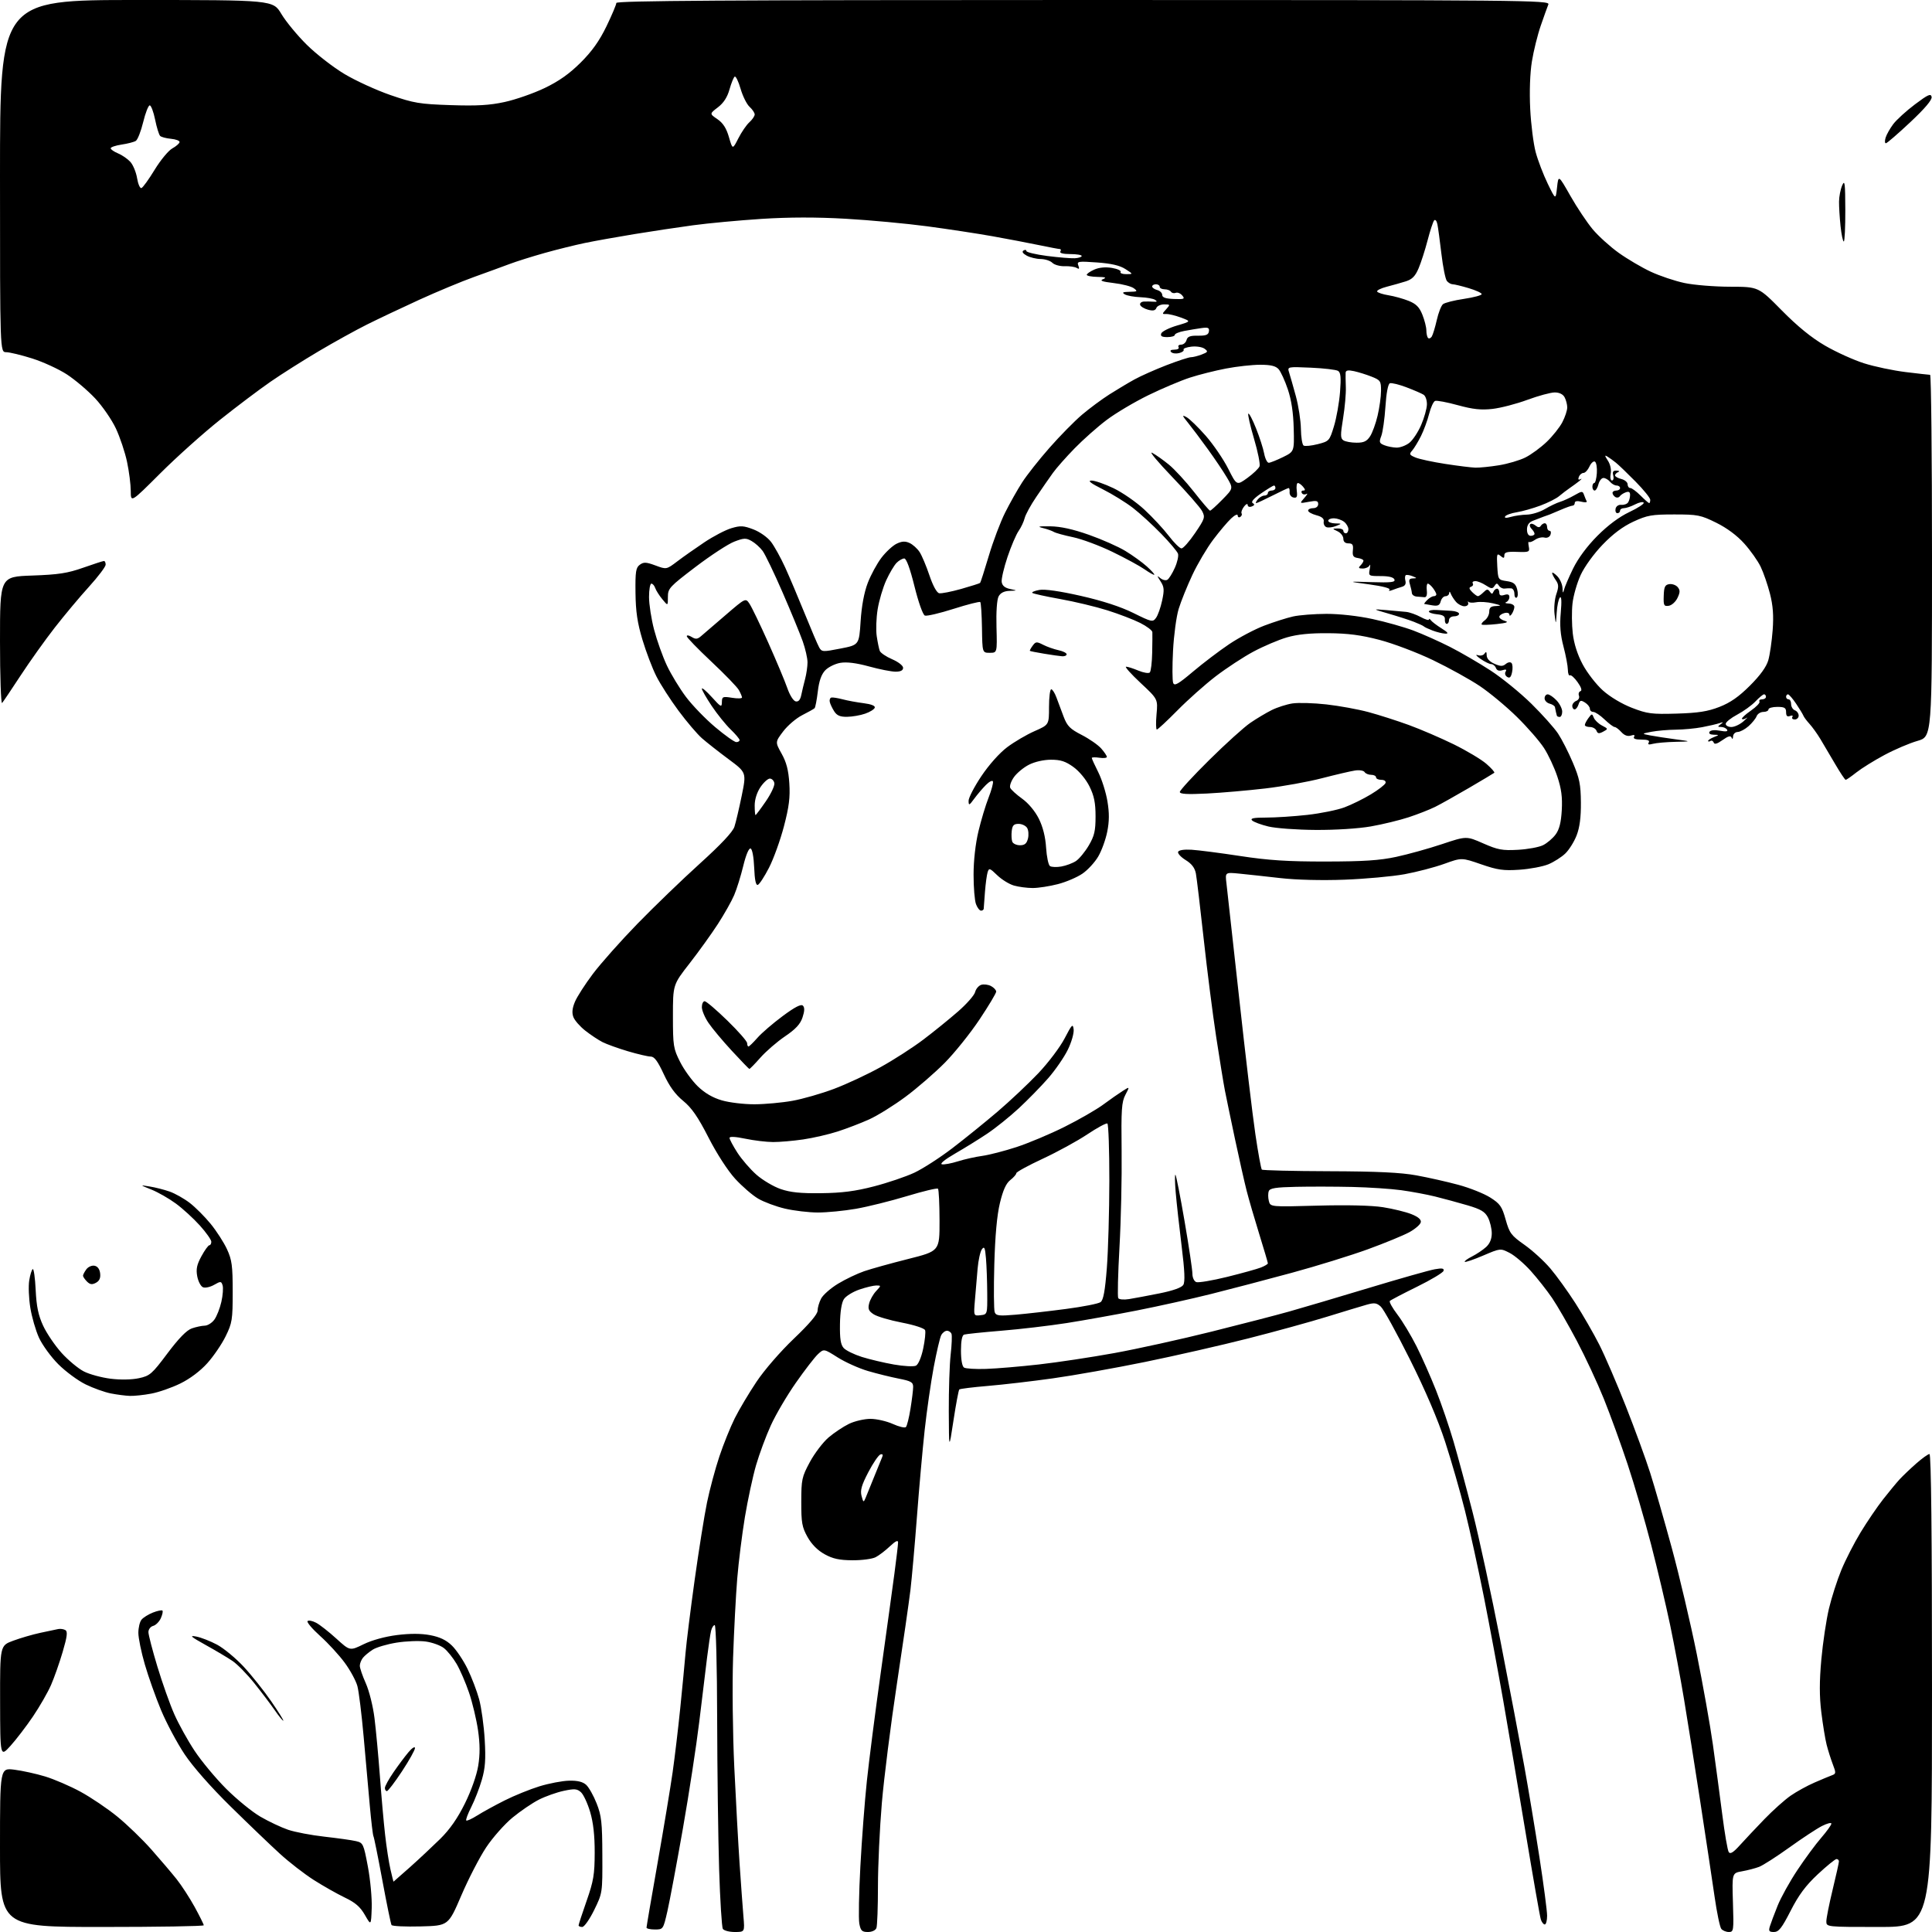 <?xml version="1.0" encoding="UTF-8" standalone="no"?>
<svg 
  version="1.1" 
  xmlns="http://www.w3.org/2000/svg" 
  xmlns:xlink="http://www.w3.org/1999/xlink" 
  xmlns:svg="http://www.w3.org/2000/svg"
  xmlns:rdf="http://www.w3.org/1999/02/22-rdf-syntax-ns#"
  xmlns:cc="http://creativecommons.org/ns#"
  xmlns:dc="http://purl.org/dc/elements/1.1/"
  viewBox="0 0 768 768"
  width="768"
  height="768"
>
<style>svg {background-color: white; }</style>"
<path stroke="none" fill="black" fill-rule="evenodd" d="M292.09,768.00C289.90,768.00 287.77,767.44 287.34,766.75C286.92,766.06 286.25,755.38 285.86,743.00C285.48,730.62 285.13,703.74 285.08,683.25C285.04,662.16 284.61,646.00 284.11,646.00C283.62,646.00 282.97,647.01 282.67,648.25C282.36,649.49 281.64,654.33 281.06,659.00C280.47,663.67 279.08,675.15 277.96,684.50C276.83,693.85 273.90,712.98 271.44,727.00C268.97,741.02 266.21,755.76 265.30,759.75C263.64,766.96 263.62,767.00 260.32,767.00C258.49,767.00 257.00,766.66 257.00,766.25C257.00,765.84 258.98,754.25 261.41,740.50C263.83,726.75 266.52,710.55 267.38,704.50C268.24,698.45 269.60,686.98 270.41,679.00C271.22,671.02 272.17,661.12 272.52,657.00C272.87,652.88 274.49,639.87 276.13,628.10C277.77,616.33 279.98,602.45 281.05,597.26C282.12,592.07 284.33,583.82 285.97,578.94C287.60,574.05 290.36,567.23 292.08,563.78C293.81,560.32 297.69,553.81 300.71,549.29C303.84,544.60 310.22,537.24 315.60,532.11C321.71,526.29 325.00,522.41 325.00,521.03C325.00,519.86 325.63,517.69 326.41,516.20C327.18,514.72 330.23,512.05 333.18,510.27C336.12,508.49 340.78,506.27 343.52,505.33C346.26,504.39 354.12,502.20 361.00,500.47C373.50,497.32 373.50,497.32 373.48,485.23C373.47,478.58 373.19,472.86 372.86,472.53C372.52,472.19 366.98,473.52 360.53,475.47C354.08,477.42 344.97,479.69 340.27,480.51C335.58,481.33 328.76,481.99 325.12,481.99C321.48,481.98 315.58,481.28 312.01,480.44C308.45,479.60 303.67,477.82 301.40,476.49C299.12,475.16 295.00,471.59 292.23,468.57C289.28,465.33 284.90,458.57 281.64,452.18C277.43,443.95 274.97,440.40 271.57,437.61C268.40,435.02 266.11,431.85 263.84,426.96C261.46,421.83 260.11,420.00 258.67,420.00C257.59,420.00 253.52,419.05 249.61,417.89C245.70,416.73 241.15,415.09 239.50,414.25C237.85,413.41 234.78,411.37 232.67,409.71C230.56,408.06 228.43,405.62 227.93,404.30C227.29,402.63 227.47,400.80 228.54,398.24C229.38,396.23 232.61,391.20 235.72,387.08C238.83,382.95 246.80,373.99 253.43,367.17C260.07,360.35 271.22,349.60 278.21,343.28C286.62,335.67 291.26,330.73 291.94,328.65C292.51,326.92 293.81,321.35 294.85,316.29C296.73,307.07 296.73,307.07 289.62,301.79C285.70,298.88 280.96,295.15 279.07,293.50C277.18,291.85 272.98,286.92 269.73,282.54C266.48,278.16 262.51,271.99 260.92,268.84C259.32,265.68 256.83,259.13 255.38,254.30C253.37,247.60 252.71,243.15 252.62,235.67C252.52,227.21 252.76,225.66 254.33,224.50C255.88,223.37 256.85,223.41 260.55,224.78C264.93,226.41 264.93,226.41 269.22,223.16C271.57,221.37 276.43,217.96 280.00,215.57C283.57,213.18 288.40,210.66 290.72,209.97C294.35,208.88 295.56,208.94 299.48,210.44C302.06,211.43 305.10,213.58 306.50,215.41C307.85,217.18 310.38,221.76 312.12,225.57C313.85,229.38 317.37,237.68 319.93,244.00C322.49,250.32 325.06,256.35 325.65,257.38C326.67,259.17 327.10,259.19 334.11,257.81C341.50,256.37 341.50,256.37 342.11,246.93C342.50,240.87 343.52,235.44 344.95,231.72C346.17,228.54 348.61,224.04 350.38,221.72C352.15,219.40 354.86,216.89 356.41,216.14C358.51,215.13 359.82,215.05 361.56,215.85C362.84,216.43 364.63,218.04 365.54,219.42C366.44,220.79 368.21,224.98 369.46,228.71C370.85,232.84 372.37,235.62 373.34,235.82C374.22,235.99 378.16,235.22 382.09,234.11C386.03,232.99 389.41,231.92 389.61,231.72C389.81,231.53 391.36,226.67 393.07,220.94C394.77,215.20 397.69,207.46 399.57,203.73C401.44,200.00 404.48,194.60 406.34,191.73C408.19,188.85 413.07,182.68 417.19,178.00C421.30,173.32 427.10,167.43 430.08,164.89C433.06,162.36 437.98,158.71 441.00,156.79C444.02,154.87 448.52,152.18 451.00,150.82C453.48,149.45 459.20,146.91 463.72,145.16C468.24,143.42 472.60,142.00 473.40,142.00C474.21,142.00 476.14,141.52 477.68,140.93C480.21,139.96 480.33,139.72 478.82,138.62C477.90,137.94 475.54,137.57 473.58,137.80C471.62,138.03 470.23,138.57 470.50,138.99C470.76,139.42 469.98,140.03 468.76,140.35C467.53,140.67 466.10,140.50 465.57,139.97C464.94,139.34 465.40,139.00 466.86,139.00C468.11,139.00 468.84,138.55 468.50,138.00C468.16,137.45 468.63,137.00 469.53,137.00C470.44,137.00 471.40,136.18 471.66,135.19C472.03,133.79 473.08,133.39 476.22,133.44C479.38,133.49 480.36,133.10 480.56,131.74C480.78,130.29 480.25,130.05 477.66,130.41C475.92,130.66 472.81,131.17 470.75,131.56C468.69,131.95 467.00,132.65 467.00,133.13C467.00,133.61 465.66,134.00 464.03,134.00C461.84,134.00 461.21,133.62 461.62,132.54C461.93,131.74 464.73,130.34 467.84,129.42C473.50,127.75 473.50,127.75 469.50,126.26C467.30,125.44 464.66,124.79 463.64,124.83C461.87,124.89 461.86,124.81 463.55,122.95C465.25,121.07 465.22,121.00 462.76,121.00C461.36,121.00 459.97,121.64 459.67,122.43C459.27,123.46 458.34,123.65 456.37,123.12C454.86,122.72 453.45,121.85 453.23,121.20C453.01,120.54 453.66,119.95 454.67,119.88C455.68,119.82 457.40,119.84 458.50,119.93C459.95,120.05 460.14,119.85 459.20,119.21C458.49,118.72 455.85,118.24 453.34,118.15C450.83,118.05 448.04,117.54 447.14,117.02C445.87,116.27 446.28,116.05 449.00,116.00C452.14,115.94 452.32,115.80 450.73,114.60C449.76,113.86 446.16,112.92 442.73,112.52C438.08,111.96 437.01,111.57 438.50,110.96C440.01,110.34 439.46,110.12 436.25,110.07C433.91,110.03 432.00,109.66 432.00,109.24C432.00,108.83 433.35,107.89 435.01,107.16C436.93,106.31 439.46,106.07 442.01,106.50C444.21,106.87 445.76,107.59 445.45,108.09C445.14,108.59 446.15,108.99 447.69,108.98C450.50,108.97 450.50,108.97 447.34,106.94C445.13,105.52 441.73,104.74 436.07,104.33C428.57,103.79 428.02,103.88 428.65,105.54C429.16,106.86 429.00,107.12 428.01,106.51C427.28,106.06 425.14,105.75 423.24,105.82C421.35,105.89 419.14,105.28 418.33,104.47C417.52,103.66 415.43,102.98 413.68,102.96C411.93,102.95 409.43,102.33 408.11,101.61C406.57,100.75 406.13,100.04 406.86,99.58C407.49,99.20 408.00,99.29 408.00,99.78C408.00,100.27 411.71,101.16 416.25,101.75C420.79,102.33 425.74,102.74 427.25,102.66C428.76,102.57 430.00,102.16 430.00,101.75C430.00,101.34 427.95,101.00 425.44,101.00C422.66,101.00 421.12,100.61 421.50,100.00C421.84,99.45 421.75,99.00 421.31,99.00C420.86,99.00 417.14,98.30 413.03,97.44C408.92,96.58 400.59,95.00 394.53,93.91C388.46,92.83 376.75,91.05 368.50,89.95C360.25,88.85 345.73,87.50 336.24,86.96C324.55,86.29 313.74,86.31 302.74,87.01C293.81,87.59 281.55,88.73 275.50,89.55C269.45,90.37 258.88,91.96 252.00,93.09C245.12,94.22 236.35,95.79 232.50,96.59C228.65,97.39 221.45,99.17 216.50,100.56C211.55,101.95 205.25,103.93 202.50,104.97C199.75,106.01 193.45,108.30 188.50,110.08C183.55,111.85 173.73,115.94 166.67,119.16C159.61,122.39 150.26,126.82 145.89,129.00C141.52,131.18 132.89,135.95 126.72,139.60C120.55,143.25 111.90,148.72 107.50,151.77C103.10,154.81 94.10,161.59 87.50,166.85C80.90,172.10 70.21,181.67 63.75,188.12C52.00,199.85 52.00,199.85 51.98,195.17C51.97,192.60 51.31,187.39 50.50,183.59C49.70,179.79 47.70,173.82 46.07,170.33C44.43,166.84 40.71,161.44 37.80,158.34C34.88,155.23 29.84,150.96 26.58,148.83C23.32,146.71 17.11,143.86 12.78,142.49C8.44,141.12 3.79,140.00 2.45,140.00C0.00,140.00 0.00,140.00 0.00,70.00C0.00,0.00 0.00,0.00 54.27,-0.00C108.53,-0.00 108.53,-0.00 111.85,5.55C113.68,8.61 118.23,14.12 121.96,17.80C125.69,21.49 132.40,26.70 136.86,29.38C141.32,32.06 149.59,35.85 155.24,37.80C164.54,41.00 166.78,41.38 179.14,41.79C189.63,42.14 194.59,41.86 200.64,40.54C204.96,39.60 212.10,37.11 216.50,35.00C222.18,32.28 226.33,29.34 230.83,24.87C235.35,20.37 238.27,16.25 241.08,10.46C243.23,6.00 245.00,1.82 245.00,1.18C245.00,0.28 288.93,0.00 430.61,0.00C606.98,0.00 616.18,0.09 615.50,1.75C615.11,2.71 613.75,6.50 612.48,10.18C611.21,13.85 609.62,20.27 608.95,24.44C608.20,29.08 607.94,36.39 608.28,43.26C608.59,49.44 609.57,57.20 610.46,60.50C611.35,63.80 613.50,69.42 615.24,73.00C618.40,79.50 618.40,79.50 618.95,74.50C619.50,69.50 619.50,69.50 624.26,77.87C626.87,82.47 630.87,88.45 633.13,91.16C635.40,93.86 640.06,98.08 643.48,100.52C646.91,102.97 652.63,106.34 656.19,108.00C659.76,109.67 665.79,111.70 669.59,112.50C673.39,113.31 681.57,113.97 687.76,113.98C699.02,114.00 699.02,114.00 708.26,123.37C714.56,129.76 720.05,134.23 725.50,137.40C729.90,139.96 736.88,143.12 741.00,144.42C745.12,145.73 752.55,147.29 757.50,147.90C762.45,148.50 766.84,149.00 767.25,149.00C767.66,149.00 768.00,181.37 768.00,220.93C768.00,292.86 768.00,292.86 762.25,294.51C759.09,295.41 753.16,297.94 749.08,300.13C745.00,302.31 739.99,305.43 737.94,307.05C735.89,308.67 733.98,310.00 733.69,310.00C733.41,310.00 731.53,307.19 729.52,303.75C727.52,300.31 724.86,295.82 723.62,293.76C722.38,291.70 720.44,289.00 719.31,287.76C718.18,286.52 717.08,285.05 716.88,284.50C716.67,283.95 715.38,281.82 714.00,279.76C712.62,277.71 711.16,276.02 710.75,276.01C710.34,276.01 710.00,276.45 710.00,277.00C710.00,277.55 710.45,278.00 711.00,278.00C711.55,278.00 712.00,278.85 712.00,279.89C712.00,280.93 712.67,282.05 713.50,282.36C714.33,282.68 715.00,283.63 715.00,284.47C715.00,285.31 714.30,286.00 713.44,286.00C712.58,286.00 712.16,285.56 712.49,285.01C712.84,284.44 712.44,284.28 711.55,284.62C710.45,285.04 710.00,284.60 710.00,283.11C710.00,281.37 709.39,281.00 706.50,281.00C704.58,281.00 703.00,281.45 703.00,282.00C703.00,282.55 702.09,283.00 700.97,283.00C699.85,283.00 698.64,283.77 698.28,284.71C697.92,285.65 696.47,287.43 695.06,288.68C693.65,289.92 691.71,290.95 690.75,290.97C689.79,290.99 688.96,291.79 688.92,292.75C688.87,293.81 688.64,294.00 688.34,293.24C687.97,292.33 686.98,292.59 684.73,294.19C682.61,295.70 681.51,296.02 681.23,295.19C681.01,294.53 680.42,294.24 679.91,294.55C679.41,294.86 679.00,294.85 679.00,294.53C679.00,294.20 680.01,293.53 681.25,293.03C683.50,292.13 683.50,292.13 681.19,292.06C679.79,292.02 679.15,291.57 679.56,290.91C679.97,290.24 681.59,290.07 683.71,290.47C686.06,290.91 686.98,290.78 686.54,290.06C686.18,289.48 685.12,288.99 684.19,288.98C682.72,288.97 682.70,288.83 684.00,287.89C685.21,287.02 685.12,286.94 683.50,287.47C682.40,287.84 679.30,288.56 676.61,289.07C673.93,289.58 669.20,290.03 666.11,290.06C663.03,290.09 658.70,290.47 656.50,290.89C652.50,291.67 652.50,291.67 656.00,292.34C657.92,292.71 662.42,293.40 666.00,293.88C672.50,294.75 672.50,294.75 666.00,294.89C662.42,294.97 658.42,295.32 657.09,295.67C655.41,296.12 654.90,295.97 655.40,295.16C655.89,294.36 654.99,294.00 652.50,294.00C650.11,294.00 649.11,293.62 649.57,292.89C650.02,292.16 649.59,292.00 648.29,292.41C647.01,292.81 645.70,292.33 644.51,291.01C643.51,289.91 642.31,289.00 641.84,289.00C641.37,289.00 639.57,287.65 637.84,286.00C636.12,284.35 634.10,283.00 633.35,283.00C632.61,283.00 632.00,282.43 632.00,281.74C632.00,281.05 631.13,279.94 630.06,279.27C628.41,278.24 628.02,278.35 627.49,280.03C627.15,281.11 626.45,282.00 625.93,282.00C625.42,282.00 625.00,281.37 625.00,280.61C625.00,279.84 625.72,278.94 626.60,278.60C627.49,278.26 627.96,277.34 627.66,276.56C627.36,275.77 627.63,274.96 628.26,274.75C628.98,274.51 628.58,273.21 627.12,271.17C625.87,269.41 624.50,268.19 624.07,268.46C623.64,268.72 623.27,267.72 623.25,266.22C623.23,264.72 622.45,260.57 621.51,257.00C620.27,252.28 619.97,248.59 620.43,243.52C620.83,239.02 620.71,236.89 620.09,237.52C619.56,238.06 618.98,240.75 618.81,243.50C618.49,248.50 618.49,248.50 617.96,244.15C617.67,241.75 617.98,238.19 618.65,236.23C619.66,233.29 619.63,232.31 618.44,230.61C617.65,229.48 617.00,228.21 617.00,227.78C617.00,227.35 617.90,227.90 619.00,229.00C620.10,230.10 621.05,232.24 621.12,233.75C621.20,235.80 621.35,235.99 621.70,234.50C621.95,233.40 623.59,229.58 625.33,226.01C627.33,221.93 630.91,217.10 635.00,212.99C639.19,208.79 643.70,205.43 647.69,203.55C651.10,201.94 653.66,200.26 653.39,199.82C653.11,199.37 651.58,199.68 649.99,200.50C648.40,201.33 646.40,202.00 645.55,202.00C644.70,202.00 644.00,202.45 644.00,203.00C644.00,203.55 643.52,204.00 642.93,204.00C642.34,204.00 642.02,203.21 642.21,202.25C642.43,201.22 643.38,200.57 644.52,200.68C645.59,200.78 646.81,200.33 647.22,199.68C647.63,199.03 647.98,197.73 647.98,196.78C648.00,195.56 647.49,195.25 646.25,195.71C645.29,196.06 644.21,196.78 643.86,197.31C643.51,197.83 642.72,197.95 642.11,197.57C641.50,197.19 641.00,196.46 641.00,195.94C641.00,195.42 641.67,195.00 642.50,195.00C643.33,195.00 644.00,194.55 644.00,194.00C644.00,193.45 643.38,193.00 642.62,193.00C641.86,193.00 640.68,192.33 640.00,191.50C639.32,190.68 638.14,190.00 637.40,190.00C636.65,190.00 635.76,191.12 635.41,192.50C635.07,193.88 634.38,195.00 633.89,195.00C633.40,195.00 633.00,194.32 633.00,193.50C633.00,192.68 633.34,192.00 633.75,192.00C634.16,192.00 634.62,190.23 634.77,188.07C634.92,185.91 634.58,183.86 634.02,183.51C633.47,183.17 632.48,184.04 631.84,185.44C631.20,186.85 630.12,188.00 629.45,188.00C628.77,188.00 627.95,188.70 627.62,189.55C627.23,190.57 627.45,190.89 628.26,190.48C628.94,190.13 628.76,190.45 627.85,191.18C626.94,191.90 625.21,193.18 624.00,194.00C622.80,194.82 620.90,196.28 619.78,197.22C618.67,198.17 615.33,199.86 612.37,200.96C609.40,202.07 605.17,203.27 602.97,203.62C600.76,203.97 598.67,204.72 598.33,205.28C597.92,205.94 598.70,206.01 600.60,205.47C602.20,205.01 605.08,204.61 607.00,204.57C608.92,204.53 612.13,203.54 614.13,202.36C616.12,201.18 618.82,199.89 620.13,199.50C621.43,199.11 623.98,197.95 625.79,196.91C628.88,195.14 629.11,195.13 629.69,196.76C630.03,197.72 630.50,198.86 630.74,199.29C630.97,199.72 630.00,199.79 628.58,199.43C626.97,199.03 626.00,199.20 626.00,199.89C626.00,200.50 625.60,201.00 625.12,201.00C624.64,201.00 622.50,201.76 620.37,202.69C618.24,203.62 616.27,204.44 616.00,204.53C615.73,204.61 614.60,205.01 613.50,205.42C612.40,205.83 610.49,206.57 609.25,207.06C607.75,207.66 607.00,208.80 607.00,210.48C607.00,212.05 607.56,213.00 608.50,213.00C609.33,213.00 610.00,212.64 610.00,212.20C610.00,211.76 609.47,210.87 608.82,210.22C608.17,209.57 607.93,208.74 608.29,208.37C608.66,208.01 609.60,208.25 610.39,208.91C611.36,209.72 612.03,209.76 612.47,209.05C612.83,208.47 613.54,208.00 614.06,208.00C614.58,208.00 615.00,208.68 615.00,209.50C615.00,210.32 615.44,211.00 615.97,211.00C616.50,211.00 616.66,211.71 616.33,212.58C615.98,213.50 614.98,213.97 613.93,213.69C612.94,213.43 611.26,213.83 610.20,214.58C609.13,215.32 608.04,215.70 607.76,215.43C607.49,215.16 607.46,215.97 607.71,217.25C608.13,219.44 607.88,219.55 603.07,219.38C599.11,219.23 598.00,219.53 598.00,220.72C598.00,221.99 597.74,222.03 596.44,220.95C595.06,219.80 594.92,220.27 595.19,225.08C595.50,230.41 595.55,230.51 598.93,231.00C601.64,231.39 602.52,232.08 603.09,234.25C603.50,235.76 603.41,237.24 602.91,237.55C602.41,237.86 602.00,237.19 602.00,236.06C602.00,234.93 601.44,233.95 600.75,233.88C600.06,233.82 598.87,233.85 598.11,233.96C597.34,234.07 596.33,233.56 595.86,232.83C595.15,231.74 594.84,231.75 594.09,232.92C593.31,234.13 592.79,234.10 590.62,232.67C589.22,231.75 587.35,231.00 586.48,231.00C585.60,231.00 585.14,231.41 585.45,231.91C585.76,232.42 585.45,233.02 584.77,233.24C583.85,233.55 583.97,234.11 585.19,235.33C586.11,236.25 587.15,237.00 587.50,237.00C587.85,237.00 588.85,236.29 589.72,235.43C591.00,234.14 591.46,234.10 592.22,235.18C592.95,236.21 593.26,236.23 593.66,235.25C593.94,234.56 594.58,234.00 595.08,234.00C595.59,234.00 596.00,234.71 596.00,235.57C596.00,236.68 596.58,236.95 598.00,236.50C599.39,236.06 600.00,236.32 600.00,237.35C600.00,238.17 599.44,239.06 598.75,239.34C598.06,239.62 598.51,239.88 599.75,239.92C600.99,239.96 601.99,240.56 601.98,241.25C601.98,241.94 601.53,243.18 601.00,244.00C600.46,244.84 600.02,244.99 600.02,244.34C600.01,243.68 599.14,243.41 598.00,243.71C596.90,244.00 596.00,244.67 596.00,245.21C596.00,245.75 597.01,246.48 598.25,246.83C599.87,247.29 598.96,247.64 595.00,248.07C591.98,248.41 589.28,248.49 589.00,248.26C588.73,248.03 589.29,247.26 590.25,246.56C591.21,245.85 592.00,244.32 592.00,243.14C592.00,241.50 592.64,240.98 594.75,240.90C597.02,240.82 596.80,240.63 593.50,239.84C591.30,239.32 588.29,239.12 586.82,239.41C585.35,239.69 583.96,239.60 583.73,239.21C583.51,238.82 583.46,239.06 583.63,239.75C583.80,240.44 583.12,241.00 582.12,241.00C581.13,241.00 579.62,240.21 578.79,239.25C577.95,238.29 577.01,236.82 576.71,236.00C576.37,235.09 576.13,234.99 576.08,235.75C576.04,236.44 575.38,237.00 574.62,237.00C573.86,237.00 572.99,237.92 572.70,239.05C572.28,240.65 571.56,240.99 569.33,240.63C567.77,240.37 566.36,240.13 566.18,240.08C566.00,240.04 566.53,239.32 567.36,238.50C568.18,237.68 569.34,237.00 569.93,237.00C570.52,237.00 570.99,236.66 570.97,236.25C570.95,235.84 570.34,234.71 569.61,233.75C568.88,232.79 567.96,232.00 567.57,232.00C567.18,232.00 567.00,233.24 567.18,234.75C567.38,236.49 567.04,237.46 566.25,237.40C565.56,237.34 564.17,237.23 563.17,237.15C562.16,237.07 561.29,236.44 561.24,235.75C561.19,235.06 560.83,233.49 560.46,232.25C559.92,230.49 560.17,229.98 561.63,229.93C563.36,229.86 563.35,229.80 561.50,229.05C560.40,228.61 559.20,228.42 558.84,228.63C558.48,228.83 558.41,229.84 558.67,230.86C558.99,232.08 558.53,232.91 557.33,233.25C556.32,233.54 554.60,234.12 553.50,234.55C552.31,235.01 551.84,234.95 552.35,234.41C552.84,233.87 549.56,233.01 544.35,232.31C535.50,231.11 535.50,231.11 545.16,231.41C552.97,231.65 554.73,231.45 554.31,230.36C553.97,229.47 552.09,229.00 548.87,229.00C544.05,229.00 543.97,228.95 544.49,226.25C544.78,224.74 544.75,224.06 544.42,224.75C544.10,225.44 542.88,226.00 541.72,226.00C540.07,226.00 539.87,225.73 540.80,224.80C541.46,224.14 542.00,223.27 542.00,222.87C542.00,222.47 540.99,222.00 539.75,221.82C537.95,221.56 537.56,220.95 537.79,218.75C538.02,216.56 537.66,216.00 536.04,216.00C534.72,216.00 534.00,215.34 534.00,214.15C534.00,213.14 532.99,211.82 531.75,211.22C529.50,210.14 529.50,210.14 531.75,210.07C532.99,210.03 534.00,210.45 534.00,211.00C534.00,211.55 534.45,212.00 535.00,212.00C535.55,212.00 536.00,211.26 536.00,210.36C536.00,209.46 535.21,208.12 534.25,207.39C533.29,206.66 531.49,206.05 530.25,206.03C529.01,206.01 528.00,206.45 528.00,207.00C528.00,207.55 529.24,208.03 530.75,208.06C533.50,208.13 533.50,208.13 531.07,209.10C529.73,209.63 528.02,209.84 527.27,209.55C526.52,209.26 526.04,208.27 526.20,207.35C526.41,206.19 525.50,205.40 523.25,204.81C521.46,204.33 520.00,203.51 520.00,202.97C520.00,202.44 520.90,202.00 522.00,202.00C523.17,202.00 524.00,201.33 524.00,200.39C524.00,199.07 523.32,198.90 520.26,199.48C516.53,200.18 516.53,200.18 518.51,197.92C519.61,196.67 519.97,195.97 519.32,196.34C518.67,196.72 517.86,196.58 517.51,196.02C517.16,195.46 517.41,195.00 518.06,195.00C518.94,195.00 518.93,194.62 518.00,193.50C517.32,192.68 516.38,192.00 515.93,192.00C515.47,192.00 515.27,193.38 515.48,195.06C515.79,197.51 515.53,198.05 514.18,197.77C513.26,197.58 512.56,196.65 512.64,195.71C512.72,194.77 512.55,194.00 512.26,194.00C511.98,194.00 509.09,195.35 505.84,197.00C502.60,198.65 499.67,200.00 499.35,200.00C499.02,200.00 499.32,199.33 500.00,198.50C500.68,197.68 501.86,197.00 502.62,197.00C503.38,197.00 504.00,196.55 504.00,196.00C504.00,195.45 504.68,195.00 505.50,195.00C506.32,195.00 507.00,194.55 507.00,194.00C507.00,193.45 506.74,193.00 506.43,193.00C506.12,193.00 503.82,194.41 501.32,196.12C498.35,198.17 497.19,199.50 497.97,199.98C498.84,200.52 498.73,200.89 497.58,201.33C496.68,201.68 495.99,201.42 495.97,200.72C495.95,200.05 495.29,200.35 494.50,201.40C493.71,202.44 493.28,203.65 493.55,204.08C493.81,204.51 493.58,205.14 493.02,205.49C492.46,205.84 492.00,205.56 492.00,204.88C492.00,204.21 490.83,204.74 489.41,206.08C487.98,207.41 484.78,211.20 482.29,214.50C479.80,217.80 476.05,224.13 473.97,228.58C471.89,233.02 469.44,239.09 468.53,242.08C467.62,245.06 466.62,252.52 466.30,258.65C465.98,264.79 466.00,270.55 466.35,271.46C466.86,272.81 468.33,271.97 474.24,266.98C478.23,263.61 484.71,258.69 488.64,256.05C492.57,253.42 498.87,250.09 502.64,248.67C506.41,247.24 511.52,245.62 514.00,245.06C516.48,244.50 522.45,244.04 527.27,244.02C532.48,244.01 539.91,244.84 545.58,246.07C550.83,247.20 558.13,249.26 561.81,250.64C565.49,252.02 572.03,254.94 576.35,257.13C580.66,259.32 587.95,263.56 592.54,266.55C597.13,269.54 604.42,275.48 608.75,279.75C613.08,284.01 617.85,289.35 619.35,291.61C620.85,293.87 623.49,299.04 625.21,303.11C627.87,309.36 628.37,311.81 628.43,319.00C628.48,324.88 627.96,328.91 626.73,332.08C625.76,334.60 623.73,337.84 622.23,339.28C620.73,340.72 617.71,342.64 615.52,343.56C613.33,344.47 608.15,345.45 604.02,345.73C597.62,346.16 595.34,345.84 588.77,343.57C581.04,340.89 581.04,340.89 574.09,343.40C570.26,344.78 563.16,346.63 558.32,347.52C553.47,348.40 542.75,349.38 534.50,349.69C525.44,350.03 515.34,349.78 509.00,349.06C503.23,348.40 495.91,347.60 492.75,347.29C487.00,346.72 487.00,346.72 487.53,351.11C487.82,353.53 490.08,373.95 492.56,396.50C495.03,419.05 497.94,443.54 499.04,450.93C500.13,458.31 501.28,464.61 501.60,464.93C501.91,465.24 513.94,465.54 528.33,465.58C547.35,465.64 556.82,466.09 563.00,467.22C567.68,468.07 575.20,469.76 579.71,470.98C584.23,472.20 589.93,474.47 592.39,476.03C596.31,478.52 597.06,479.59 598.52,484.80C600.04,490.21 600.71,491.11 605.97,494.82C609.16,497.06 613.78,501.28 616.26,504.20C618.74,507.11 623.22,513.33 626.22,518.00C629.22,522.67 633.50,530.10 635.73,534.50C637.96,538.90 642.71,549.92 646.29,559.00C649.87,568.08 654.23,579.99 655.97,585.48C657.72,590.97 661.60,604.47 664.60,615.48C667.59,626.49 672.05,645.40 674.49,657.50C676.93,669.60 679.82,685.80 680.90,693.50C681.98,701.20 683.65,713.68 684.62,721.24C685.58,728.80 686.74,735.55 687.20,736.24C687.80,737.15 689.02,736.40 691.63,733.50C693.61,731.30 698.00,726.64 701.37,723.15C704.74,719.66 709.43,715.47 711.78,713.83C714.13,712.20 718.41,709.84 721.28,708.60C724.15,707.35 727.29,706.04 728.25,705.69C729.86,705.11 729.89,704.75 728.55,701.28C727.76,699.20 726.65,695.70 726.10,693.50C725.54,691.30 724.60,685.51 724.00,680.64C723.22,674.25 723.22,668.40 724.01,659.64C724.62,652.96 725.98,643.86 727.04,639.42C728.10,634.98 730.32,628.07 731.97,624.08C733.62,620.08 737.05,613.38 739.60,609.18C742.15,604.98 746.17,599.06 748.55,596.02C750.92,592.99 753.91,589.38 755.18,588.00C756.46,586.62 759.41,583.81 761.75,581.75C764.09,579.69 766.45,578.00 767.00,578.00C767.66,578.00 768.00,610.18 768.00,672.00C768.00,766.00 768.00,766.00 747.00,766.00C726.00,766.00 726.00,766.00 726.00,763.75C726.00,762.51 727.13,756.86 728.50,751.19C729.88,745.51 731.00,740.45 731.00,739.94C731.00,739.42 730.57,739.00 730.04,739.00C729.51,739.00 726.16,741.73 722.59,745.06C717.78,749.56 715.01,753.29 711.81,759.56C708.28,766.46 707.08,767.99 705.18,768.00C703.24,768.00 702.98,767.63 703.55,765.75C703.93,764.51 705.32,760.82 706.63,757.55C707.94,754.28 711.48,747.91 714.49,743.39C717.49,738.87 721.76,733.08 723.98,730.53C726.19,727.97 728.00,725.45 728.00,724.92C728.00,724.39 726.31,724.82 724.25,725.87C722.19,726.92 716.35,730.76 711.28,734.41C706.21,738.05 700.81,741.51 699.28,742.10C697.75,742.68 694.70,743.48 692.50,743.87C688.50,744.57 688.50,744.57 688.87,756.29C689.23,767.46 689.15,768.00 687.25,768.00C686.15,768.00 684.79,767.44 684.24,766.75C683.68,766.06 682.49,760.33 681.58,754.00C680.67,747.67 678.12,730.80 675.93,716.50C673.73,702.20 670.81,683.75 669.43,675.50C668.06,667.25 665.57,653.98 663.91,646.00C662.24,638.02 658.84,623.65 656.36,614.06C653.87,604.46 649.66,590.06 647.00,582.06C644.34,574.05 640.08,562.33 637.53,556.00C634.98,549.67 630.16,539.33 626.81,533.00C623.47,526.67 619.05,519.02 617.00,516.00C614.94,512.98 611.12,508.12 608.49,505.20C605.87,502.29 602.09,499.06 600.08,498.04C596.44,496.18 596.44,496.18 589.57,499.11C585.80,500.72 582.51,501.84 582.26,501.59C582.02,501.35 583.32,500.39 585.16,499.46C587.00,498.53 589.51,496.84 590.75,495.71C592.23,494.35 593.00,492.50 593.00,490.28C593.00,488.42 592.32,485.59 591.50,483.99C590.28,481.64 588.69,480.70 583.25,479.10C579.54,478.02 573.80,476.45 570.50,475.64C567.20,474.82 561.12,473.69 557.00,473.12C552.88,472.56 544.10,471.98 537.50,471.83C530.90,471.68 520.87,471.65 515.22,471.78C507.14,471.95 504.81,472.32 504.36,473.50C504.04,474.33 504.05,476.08 504.38,477.39C504.98,479.78 504.98,479.78 523.74,479.26C535.49,478.94 545.21,479.17 549.75,479.88C553.74,480.51 558.83,481.75 561.05,482.64C563.77,483.72 565.00,484.79 564.79,485.86C564.62,486.75 562.58,488.52 560.27,489.80C557.95,491.07 550.53,494.13 543.78,496.59C537.03,499.05 523.40,503.27 513.50,505.96C503.60,508.65 489.20,512.43 481.50,514.36C473.80,516.29 460.52,519.24 452.00,520.92C443.48,522.60 430.88,524.86 424.00,525.94C417.12,527.01 405.43,528.39 398.00,528.99C390.57,529.60 383.94,530.29 383.25,530.52C382.44,530.79 382.00,533.02 382.00,536.91C382.00,540.56 382.48,543.18 383.23,543.64C383.91,544.06 387.85,544.30 391.98,544.16C396.12,544.03 405.57,543.23 413.00,542.39C420.43,541.55 433.93,539.51 443.00,537.86C452.07,536.21 469.40,532.39 481.50,529.37C493.60,526.35 507.55,522.74 512.50,521.34C517.45,519.95 531.62,515.76 544.00,512.02C556.38,508.28 568.23,504.92 570.36,504.55C573.30,504.03 574.12,504.18 573.83,505.18C573.62,505.91 568.87,508.75 563.28,511.50C557.69,514.25 552.83,516.79 552.49,517.15C552.14,517.51 553.51,519.95 555.51,522.58C557.52,525.21 560.92,530.87 563.08,535.15C565.23,539.43 568.73,547.34 570.86,552.72C572.99,558.10 576.11,567.23 577.80,573.00C579.49,578.77 582.91,591.46 585.40,601.19C587.89,610.92 592.85,633.87 596.43,652.19C600.00,670.51 604.27,692.92 605.91,702.00C607.55,711.08 610.27,727.41 611.95,738.29C613.63,749.18 615.00,759.64 615.00,761.54C615.00,763.44 614.58,765.00 614.07,765.00C613.55,765.00 612.84,764.08 612.49,762.96C612.13,761.84 609.43,746.43 606.49,728.71C603.55,711.00 599.53,687.27 597.56,676.00C595.58,664.73 592.14,646.27 589.91,635.00C587.67,623.73 584.28,608.25 582.37,600.61C580.46,592.97 576.90,580.59 574.46,573.11C571.61,564.38 566.59,552.63 560.45,540.36C555.19,529.83 550.00,520.40 548.90,519.41C547.22,517.89 546.33,517.78 543.21,518.66C541.17,519.24 534.10,521.38 527.50,523.42C520.90,525.46 506.82,529.34 496.20,532.04C485.59,534.74 467.14,538.95 455.20,541.39C443.27,543.83 426.75,546.77 418.50,547.92C410.25,549.08 398.62,550.43 392.67,550.93C386.71,551.43 381.60,552.06 381.33,552.34C381.05,552.62 380.01,558.17 379.02,564.67C377.23,576.50 377.23,576.50 377.16,561.00C377.13,552.48 377.46,542.35 377.90,538.50C378.34,534.65 378.49,530.94 378.24,530.25C377.99,529.56 377.18,529.00 376.43,529.00C375.68,529.00 374.65,529.79 374.15,530.75C373.64,531.71 372.30,537.45 371.16,543.50C370.03,549.55 368.41,560.80 367.57,568.50C366.73,576.20 365.34,591.73 364.49,603.00C363.63,614.27 362.47,627.33 361.92,632.00C361.36,636.67 358.93,653.55 356.51,669.50C354.09,685.45 351.41,706.68 350.55,716.68C349.70,726.68 349.00,741.60 349.00,749.85C349.00,758.09 348.73,765.55 348.39,766.42C348.04,767.34 346.62,768.00 345.00,768.00C342.64,768.00 342.13,767.50 341.59,764.65C341.25,762.81 341.43,752.57 342.01,741.90C342.58,731.23 343.74,715.98 344.59,708.00C345.43,700.02 347.91,680.67 350.10,665.00C352.29,649.33 354.74,631.58 355.54,625.56C356.34,619.55 357.00,613.95 357.00,613.12C357.00,612.09 355.96,612.60 353.75,614.68C351.96,616.38 349.40,618.33 348.06,619.02C346.71,619.71 342.57,620.26 338.85,620.23C333.66,620.20 331.07,619.64 327.80,617.83C325.03,616.31 322.64,613.89 321.01,610.99C318.82,607.06 318.50,605.31 318.52,597.00C318.53,588.10 318.75,587.10 321.94,581.17C323.82,577.69 327.16,573.31 329.35,571.43C331.55,569.55 335.21,567.11 337.49,566.00C339.77,564.90 343.63,564.01 346.07,564.02C348.50,564.03 352.49,564.95 354.92,566.05C357.35,567.15 359.69,567.71 360.11,567.28C360.54,566.85 361.36,563.58 361.93,560.00C362.51,556.42 362.99,552.52 362.99,551.32C363.00,549.46 362.15,548.98 357.25,548.02C354.09,547.40 348.57,546.04 345.00,544.99C341.43,543.94 336.02,541.51 333.00,539.60C327.50,536.12 327.50,536.12 325.14,538.31C323.85,539.51 319.90,544.63 316.37,549.68C312.84,554.72 308.36,562.34 306.42,566.61C304.48,570.87 301.83,578.02 300.53,582.49C299.24,586.96 297.25,596.22 296.11,603.06C294.98,609.90 293.60,620.90 293.06,627.50C292.52,634.10 291.77,648.27 291.41,659.00C291.05,669.89 291.26,689.10 291.89,702.50C292.52,715.70 293.47,733.02 294.01,741.00C294.55,748.98 295.23,758.31 295.52,761.75C296.06,768.00 296.06,768.00 292.09,768.00zM40.50,766.00C0.00,766.00 0.00,766.00 0.00,734.38C0.00,702.77 0.00,702.77 5.71,703.48C8.86,703.88 14.37,705.09 17.96,706.18C21.56,707.28 27.88,710.00 32.00,712.24C36.12,714.48 42.71,718.92 46.63,722.12C50.55,725.32 56.65,731.21 60.19,735.22C63.73,739.22 68.23,744.52 70.21,747.00C72.18,749.48 75.41,754.46 77.40,758.08C79.38,761.70 81.00,764.97 81.00,765.33C81.00,765.70 62.77,766.00 40.50,766.00zM167.19,765.78C161.12,765.94 155.93,765.69 155.64,765.23C155.36,764.77 153.72,756.79 152.00,747.50C150.28,738.21 148.68,730.30 148.45,729.92C148.22,729.55 147.57,724.12 147.01,717.87C146.45,711.62 145.34,699.21 144.55,690.30C143.75,681.38 142.64,672.36 142.07,670.25C141.50,668.13 139.23,663.95 137.02,660.95C134.82,657.95 130.43,653.17 127.26,650.33C124.10,647.48 121.85,644.82 122.26,644.41C122.67,644.00 124.21,644.30 125.68,645.08C127.15,645.86 130.77,648.70 133.72,651.39C139.09,656.28 139.09,656.28 144.54,653.61C147.84,651.99 153.06,650.56 157.81,649.96C163.05,649.31 167.43,649.32 171.04,650.01C174.84,650.73 177.39,651.95 179.64,654.14C181.40,655.84 184.19,660.00 185.84,663.37C187.49,666.74 189.57,672.20 190.47,675.50C191.36,678.80 192.36,686.02 192.68,691.54C193.14,699.40 192.89,702.85 191.54,707.49C190.60,710.75 188.71,715.62 187.34,718.31C185.98,721.00 185.08,723.41 185.34,723.67C185.60,723.93 187.57,723.04 189.71,721.68C191.85,720.33 196.73,717.65 200.55,715.73C204.37,713.80 210.62,711.27 214.43,710.09C218.24,708.92 223.54,707.91 226.20,707.85C229.56,707.77 231.66,708.28 233.01,709.50C234.08,710.48 235.96,713.80 237.17,716.89C239.10,721.77 239.40,724.45 239.44,737.50C239.50,752.49 239.50,752.50 236.20,759.25C234.38,762.96 232.25,766.00 231.45,766.00C230.65,766.00 230.00,765.72 230.00,765.37C230.00,765.02 231.43,760.63 233.19,755.62C235.94,747.75 236.38,745.13 236.40,736.50C236.42,729.65 235.85,724.54 234.60,720.30C233.59,716.89 231.95,713.36 230.95,712.45C229.40,711.05 228.38,710.97 224.04,711.90C221.25,712.50 216.83,714.07 214.22,715.39C211.62,716.71 206.90,719.92 203.74,722.52C200.57,725.13 195.85,730.46 193.25,734.38C190.65,738.29 186.20,746.89 183.37,753.50C178.22,765.50 178.22,765.50 167.19,765.78zM147.76,758.50C147.50,765.50 147.50,765.50 145.05,761.23C143.20,758.00 141.25,756.30 137.05,754.30C134.00,752.83 128.46,749.70 124.74,747.33C121.02,744.96 114.94,740.26 111.24,736.87C107.53,733.49 98.72,725.04 91.67,718.11C83.84,710.42 76.71,702.32 73.39,697.36C70.40,692.88 66.20,685.00 64.04,679.85C61.89,674.70 58.98,666.50 57.57,661.63C56.15,656.76 55.00,651.11 55.00,649.08C55.00,647.05 55.56,644.69 56.25,643.85C56.94,643.00 58.98,641.73 60.78,641.02C62.59,640.31 64.29,639.96 64.57,640.24C64.85,640.51 64.55,641.89 63.92,643.29C63.28,644.69 61.91,646.05 60.88,646.32C59.84,646.59 59.00,647.70 59.00,648.78C59.00,649.86 60.61,656.04 62.57,662.52C64.53,668.99 67.54,677.49 69.27,681.39C70.99,685.30 74.63,691.88 77.37,696.00C80.10,700.12 85.75,706.91 89.92,711.08C94.09,715.25 100.20,720.23 103.50,722.15C106.80,724.07 111.75,726.41 114.50,727.35C117.25,728.29 123.78,729.53 129.00,730.11C134.22,730.70 139.84,731.48 141.48,731.87C144.35,732.54 144.52,732.90 146.24,742.03C147.22,747.24 147.90,754.65 147.76,758.50zM156.42,748.00C156.46,748.00 159.40,745.41 162.95,742.25C166.49,739.09 171.90,734.02 174.98,731.00C178.80,727.23 181.90,722.80 184.81,716.90C187.33,711.80 189.49,705.69 190.10,701.90C190.84,697.35 190.82,693.26 190.02,687.78C189.40,683.53 187.80,676.82 186.46,672.88C185.12,668.94 182.89,663.78 181.51,661.43C180.13,659.07 177.87,656.25 176.48,655.16C175.10,654.07 171.83,652.89 169.23,652.53C166.63,652.17 161.42,652.37 157.66,652.97C153.91,653.57 149.63,654.83 148.16,655.77C146.70,656.71 144.95,658.15 144.28,658.99C143.61,659.82 143.05,661.23 143.03,662.13C143.01,663.03 144.09,666.18 145.41,669.13C146.75,672.12 148.29,678.27 148.87,683.00C149.45,687.67 150.41,698.02 151.01,706.00C151.60,713.98 152.53,724.46 153.08,729.31C153.62,734.15 154.57,740.34 155.20,743.06C155.83,745.78 156.38,748.00 156.42,748.00zM153.80,712.00C153.36,712.00 153.00,711.43 153.00,710.74C153.00,710.04 154.54,707.23 156.43,704.49C158.32,701.74 161.00,698.15 162.40,696.50C163.79,694.85 164.94,694.12 164.96,694.87C164.98,695.62 162.66,699.78 159.80,704.12C156.94,708.45 154.24,712.00 153.80,712.00zM4.17,694.00C0.08,698.50 0.08,698.50 0.04,676.32C0.00,654.14 0.00,654.14 5.25,652.21C8.14,651.14 12.97,649.73 16.00,649.08C19.02,648.43 22.24,647.75 23.14,647.57C24.04,647.39 25.33,647.59 26.01,648.00C26.95,648.58 26.69,650.60 24.92,656.63C23.65,660.96 21.56,666.90 20.28,669.83C19.00,672.76 15.77,678.38 13.10,682.33C10.43,686.27 6.41,691.52 4.17,694.00zM112.61,684.00C112.33,684.00 110.77,682.09 109.16,679.75C107.54,677.41 103.90,672.60 101.06,669.06C98.22,665.51 94.35,661.56 92.46,660.28C90.58,659.00 85.76,656.13 81.77,653.92C75.80,650.60 75.13,650.00 78.00,650.55C79.92,650.91 83.67,652.38 86.32,653.80C88.97,655.23 93.69,659.14 96.82,662.49C99.94,665.84 104.89,672.05 107.81,676.29C110.73,680.53 112.89,684.00 112.61,684.00zM344.06,595.50C344.52,594.40 346.07,590.58 347.51,587.00C348.94,583.42 350.38,579.88 350.72,579.11C351.10,578.24 350.82,577.89 349.96,578.18C349.22,578.43 347.06,581.60 345.17,585.22C342.48,590.38 341.90,592.43 342.48,594.66C343.16,597.26 343.30,597.33 344.06,595.50zM51.61,554.89C49.90,554.83 46.50,554.39 44.05,553.91C41.60,553.43 37.10,551.82 34.05,550.33C31.00,548.84 26.12,545.24 23.20,542.33C20.29,539.42 16.83,534.67 15.50,531.77C14.18,528.87 12.62,523.47 12.04,519.77C11.45,516.07 11.26,511.23 11.62,509.00C11.97,506.78 12.60,504.75 13.01,504.49C13.42,504.24 13.95,507.96 14.18,512.77C14.50,519.37 15.23,522.84 17.15,527.00C18.55,530.02 21.85,534.88 24.48,537.80C27.12,540.71 31.10,544.03 33.34,545.17C35.57,546.31 40.35,547.61 43.95,548.06C47.89,548.55 52.38,548.47 55.21,547.86C59.59,546.92 60.39,546.23 66.56,537.99C71.07,531.98 74.19,528.78 76.25,528.06C77.93,527.48 80.24,526.99 81.40,526.97C82.55,526.95 84.28,525.87 85.22,524.56C86.17,523.26 87.42,520.07 88.00,517.48C88.59,514.89 88.80,511.95 88.49,510.96C87.95,509.26 87.73,509.25 85.12,510.74C83.59,511.62 81.61,512.06 80.72,511.72C79.84,511.38 78.80,509.43 78.41,507.39C77.87,504.48 78.23,502.75 80.09,499.34C81.39,496.95 82.81,495.00 83.23,495.00C83.65,495.00 84.00,494.37 84.00,493.61C84.00,492.84 81.95,489.94 79.45,487.16C76.95,484.38 72.66,480.45 69.92,478.44C67.18,476.43 62.81,473.93 60.22,472.89C55.50,471.00 55.50,471.00 59.50,471.65C61.70,472.00 65.27,472.91 67.42,473.66C69.58,474.42 73.18,476.45 75.42,478.17C77.67,479.90 81.41,483.65 83.74,486.50C86.07,489.36 89.00,493.90 90.24,496.60C92.19,500.83 92.50,503.15 92.50,513.50C92.50,524.61 92.29,525.92 89.70,531.19C88.17,534.32 84.88,539.15 82.39,541.91C79.61,545.01 75.49,548.10 71.68,549.96C68.28,551.63 63.08,553.44 60.11,553.99C57.15,554.55 53.33,554.95 51.61,554.89zM364.10,542.88C365.04,542.41 366.24,539.60 366.98,536.09C367.68,532.80 368.02,529.50 367.74,528.77C367.45,528.01 363.51,526.72 358.49,525.75C353.69,524.83 348.65,523.34 347.29,522.45C345.31,521.16 344.95,520.31 345.49,518.17C345.85,516.70 347.09,514.49 348.25,513.25C350.31,511.04 350.32,511.00 348.35,511.00C347.25,511.00 344.23,511.72 341.63,512.61C339.03,513.50 336.25,515.21 335.46,516.43C334.55,517.82 333.97,521.48 333.90,526.36C333.81,532.17 334.18,534.54 335.38,535.86C336.25,536.83 339.50,538.42 342.59,539.40C345.68,540.37 351.43,541.73 355.36,542.42C359.28,543.11 363.22,543.31 364.10,542.88zM389.76,522.82C392.50,522.50 392.50,522.50 392.44,514.00C392.41,509.32 392.19,503.14 391.94,500.25C391.58,495.93 391.29,495.29 390.32,496.60C389.67,497.48 388.90,500.96 388.61,504.35C388.32,507.73 387.84,513.34 387.55,516.82C387.02,523.13 387.02,523.13 389.76,522.82zM403.77,522.61C408.02,522.24 417.01,521.22 423.74,520.33C430.48,519.45 436.67,518.23 437.50,517.61C438.61,516.80 439.28,513.15 439.99,504.00C440.52,497.12 440.96,481.51 440.98,469.31C440.99,457.10 440.64,446.90 440.20,446.62C439.76,446.35 436.16,448.29 432.21,450.93C428.25,453.57 420.28,457.93 414.51,460.61C408.73,463.30 404.00,465.89 404.00,466.36C404.00,466.83 402.93,468.06 401.61,469.09C399.93,470.41 398.71,473.12 397.48,478.23C396.31,483.06 395.57,491.28 395.25,502.73C394.99,512.21 395.06,520.71 395.41,521.62C395.95,523.04 397.12,523.18 403.77,522.61zM448.81,516.41C450.84,516.09 456.28,515.06 460.91,514.14C466.28,513.06 469.69,511.85 470.37,510.78C471.13,509.57 470.94,505.20 469.71,495.30C468.77,487.71 467.71,478.12 467.36,474.00C467.01,469.88 466.97,466.73 467.26,467.00C467.56,467.27 469.20,475.62 470.90,485.55C472.61,495.48 474.00,504.83 474.00,506.33C474.00,507.86 474.67,509.32 475.53,509.65C476.37,509.97 481.88,509.04 487.78,507.59C493.67,506.13 499.74,504.45 501.25,503.85C502.76,503.25 504.00,502.51 504.00,502.20C504.00,501.89 502.46,496.66 500.57,490.57C498.68,484.48 496.42,476.71 495.55,473.30C494.68,469.89 492.60,460.66 490.93,452.80C489.26,444.93 487.46,436.25 486.92,433.50C486.38,430.75 484.82,421.16 483.45,412.18C482.08,403.21 479.84,385.66 478.48,373.18C477.11,360.71 475.72,349.04 475.39,347.26C474.97,345.01 473.74,343.38 471.34,341.90C469.45,340.74 468.09,339.27 468.31,338.64C468.55,337.94 470.61,337.61 473.61,337.78C476.30,337.94 485.02,339.06 493.00,340.28C504.29,342.00 511.82,342.49 527.00,342.47C542.05,342.45 548.44,342.03 555.00,340.62C559.67,339.62 567.87,337.34 573.21,335.56C582.92,332.32 582.92,332.32 589.60,335.26C595.42,337.82 597.21,338.15 603.39,337.81C607.30,337.60 611.81,336.77 613.41,335.96C615.01,335.16 617.25,333.25 618.38,331.72C619.85,329.72 620.55,326.98 620.83,322.05C621.12,316.86 620.68,313.56 619.06,308.68C617.87,305.11 615.49,300.01 613.76,297.35C612.04,294.68 607.20,289.12 603.01,285.00C598.82,280.88 592.16,275.34 588.22,272.70C584.27,270.06 575.92,265.44 569.66,262.43C563.40,259.42 553.83,255.79 548.39,254.37C540.97,252.43 535.88,251.77 528.00,251.71C520.71,251.65 515.67,252.17 511.50,253.39C508.20,254.36 502.23,256.90 498.23,259.04C494.24,261.18 487.49,265.61 483.23,268.87C478.98,272.14 472.14,278.23 468.03,282.41C463.91,286.58 460.24,290.00 459.87,290.00C459.50,290.00 459.44,287.28 459.74,283.96C460.29,277.91 460.29,277.91 453.39,271.47C449.60,267.93 447.01,265.03 447.63,265.02C448.25,265.01 450.44,265.71 452.51,266.57C454.57,267.43 456.62,267.77 457.06,267.32C457.51,266.87 457.93,263.35 458.01,259.50C458.09,255.65 458.12,251.95 458.08,251.27C458.03,250.59 455.86,248.95 453.25,247.63C450.64,246.31 444.77,244.06 440.20,242.62C435.64,241.18 427.18,239.15 421.40,238.12C415.63,237.08 410.65,235.99 410.35,235.68C410.04,235.38 411.30,234.85 413.15,234.51C415.29,234.12 421.25,234.97 429.64,236.87C438.24,238.82 445.44,241.16 450.48,243.65C457.83,247.29 458.25,247.38 459.53,245.62C460.28,244.61 461.37,241.51 461.96,238.75C462.88,234.47 462.78,233.32 461.35,231.11C459.85,228.80 459.84,228.65 461.28,229.84C462.18,230.57 463.43,230.85 464.06,230.46C464.69,230.07 466.02,227.94 467.01,225.72C468.01,223.50 468.57,220.97 468.27,220.10C467.97,219.22 464.97,215.66 461.61,212.20C458.25,208.73 453.19,204.10 450.37,201.91C447.54,199.73 442.14,196.39 438.37,194.50C433.60,192.12 432.22,191.05 433.86,191.03C435.15,191.01 439.09,192.37 442.60,194.05C446.12,195.73 451.66,199.56 454.91,202.58C458.16,205.59 462.53,210.29 464.62,213.03C466.70,215.76 468.98,218.00 469.67,218.00C470.36,218.00 472.79,215.25 475.07,211.89C478.94,206.19 479.13,205.61 477.86,203.17C477.11,201.73 471.77,195.64 466.00,189.63C460.23,183.61 456.62,179.29 458.00,180.00C459.38,180.72 462.36,182.83 464.63,184.68C466.90,186.53 471.39,191.41 474.62,195.52C477.84,199.63 480.72,203.00 481.03,203.00C481.33,203.00 483.54,201.01 485.93,198.57C490.27,194.14 490.27,194.14 487.72,189.82C486.32,187.44 482.89,182.35 480.10,178.50C477.32,174.65 473.79,169.96 472.27,168.08C469.86,165.11 469.78,164.82 471.65,165.82C472.83,166.45 476.27,169.78 479.30,173.23C482.32,176.68 486.33,182.55 488.21,186.28C491.62,193.06 491.62,193.06 495.86,189.99C498.19,188.30 500.36,186.22 500.69,185.37C501.01,184.52 500.03,179.58 498.49,174.39C496.96,169.20 495.94,164.72 496.23,164.44C496.52,164.15 497.90,166.77 499.29,170.26C500.69,173.76 502.15,178.28 502.53,180.31C502.91,182.34 503.74,183.98 504.36,183.96C504.99,183.94 507.52,182.92 510.00,181.71C514.50,179.50 514.50,179.50 514.27,170.29C514.12,164.09 513.36,159.02 511.94,154.79C510.78,151.33 509.12,147.71 508.26,146.75C507.11,145.47 505.15,145.00 500.93,145.00C497.77,145.00 491.66,145.67 487.35,146.50C483.05,147.32 476.60,148.94 473.01,150.11C469.43,151.27 462.00,154.41 456.50,157.09C451.00,159.78 443.53,164.21 439.90,166.95C436.27,169.69 430.55,174.76 427.18,178.22C423.81,181.67 419.92,186.07 418.54,188.00C417.15,189.93 414.20,194.18 411.98,197.46C409.75,200.73 407.66,204.56 407.32,205.96C406.98,207.35 405.90,209.66 404.90,211.09C403.91,212.51 401.92,217.17 400.49,221.43C399.06,225.70 398.02,230.16 398.19,231.34C398.40,232.81 399.45,233.69 401.50,234.13C404.50,234.76 404.50,234.76 401.29,234.88C399.13,234.96 397.70,235.69 396.96,237.08C396.29,238.32 395.95,243.24 396.12,249.33C396.39,259.50 396.39,259.50 393.45,259.50C390.50,259.50 390.50,259.50 390.35,249.68C390.26,244.28 389.96,239.62 389.67,239.33C389.38,239.05 384.62,240.26 379.09,242.02C373.56,243.78 368.41,244.99 367.65,244.70C366.86,244.39 365.11,239.47 363.52,233.08C361.76,225.99 360.30,222.00 359.46,222.00C358.73,222.00 357.36,222.78 356.41,223.73C355.46,224.69 353.60,227.81 352.29,230.67C350.98,233.54 349.45,238.72 348.88,242.19C348.32,245.66 348.15,250.47 348.51,252.88C348.87,255.29 349.41,257.92 349.72,258.73C350.03,259.53 352.25,261.04 354.64,262.06C357.08,263.11 359.00,264.60 359.00,265.46C359.00,266.50 358.03,267.00 356.01,267.00C354.37,267.00 349.61,266.07 345.45,264.92C340.39,263.54 336.61,263.06 334.05,263.49C331.94,263.85 329.22,265.20 328.01,266.49C326.49,268.11 325.58,270.73 325.09,274.90C324.69,278.23 324.12,281.22 323.81,281.52C323.50,281.83 321.28,283.08 318.89,284.29C316.49,285.51 313.09,288.41 311.33,290.74C308.13,294.98 308.13,294.98 310.72,299.62C312.62,303.01 313.44,306.19 313.77,311.39C314.13,316.95 313.66,320.72 311.62,328.51C310.18,334.00 307.51,341.40 305.69,344.94C303.88,348.47 301.87,351.54 301.24,351.75C300.46,352.01 300.00,349.80 299.80,344.90C299.62,340.65 299.03,337.51 298.37,337.29C297.69,337.06 296.52,339.84 295.46,344.21C294.49,348.22 292.86,353.44 291.85,355.81C290.85,358.18 287.93,363.35 285.37,367.31C282.81,371.26 277.74,378.31 274.11,382.97C267.50,391.44 267.50,391.44 267.50,403.97C267.51,415.77 267.67,416.83 270.37,422.16C271.94,425.27 275.09,429.61 277.37,431.82C280.13,434.50 283.30,436.35 286.93,437.41C289.92,438.29 295.77,438.98 299.93,438.97C304.09,438.95 310.88,438.33 315.00,437.59C319.12,436.85 326.58,434.71 331.56,432.83C336.55,430.95 344.89,427.06 350.09,424.17C355.30,421.29 362.96,416.36 367.10,413.21C371.25,410.07 377.43,405.06 380.84,402.08C384.26,399.10 387.31,395.63 387.62,394.37C387.94,393.10 389.04,391.81 390.06,391.48C391.09,391.16 392.84,391.38 393.96,391.98C395.08,392.58 396.00,393.57 396.00,394.19C396.00,394.81 393.03,399.77 389.40,405.22C385.77,410.67 379.57,418.41 375.63,422.41C371.68,426.40 364.64,432.51 359.97,435.98C355.31,439.44 348.80,443.49 345.50,444.98C342.20,446.47 336.57,448.63 333.00,449.78C329.43,450.93 323.26,452.36 319.31,452.94C315.35,453.52 309.95,453.99 307.31,453.98C304.66,453.97 299.69,453.37 296.25,452.65C292.33,451.83 290.00,451.71 290.00,452.33C290.00,452.88 291.40,455.51 293.11,458.18C294.83,460.85 298.24,464.80 300.69,466.96C303.15,469.12 307.49,471.69 310.33,472.67C314.20,474.00 318.27,474.42 326.50,474.31C334.73,474.21 339.99,473.53 347.42,471.60C352.88,470.19 360.09,467.74 363.46,466.17C366.82,464.59 373.61,460.22 378.54,456.45C383.47,452.68 391.55,446.15 396.50,441.93C401.45,437.71 408.75,430.83 412.73,426.65C416.70,422.47 421.41,416.23 423.20,412.78C426.11,407.18 426.49,406.79 426.79,409.19C426.97,410.68 425.94,414.30 424.46,417.31C423.00,420.30 419.48,425.39 416.65,428.63C413.82,431.87 408.57,437.24 404.99,440.56C401.41,443.88 395.79,448.40 392.49,450.61C389.20,452.82 383.42,456.39 379.66,458.56C375.63,460.89 373.48,462.63 374.43,462.83C375.31,463.01 378.16,462.48 380.76,461.66C383.37,460.83 387.72,459.86 390.43,459.49C393.14,459.12 399.28,457.54 404.06,455.98C408.85,454.41 417.43,450.81 423.13,447.96C428.84,445.12 435.75,441.14 438.50,439.12C441.25,437.09 444.76,434.64 446.31,433.66C449.11,431.88 449.11,431.88 447.37,435.19C445.86,438.05 445.66,441.07 445.86,457.50C445.99,467.95 445.61,485.18 445.01,495.78C444.41,506.39 444.19,515.50 444.52,516.04C444.85,516.57 446.78,516.74 448.81,516.41zM38.13,509.93C36.60,510.75 35.78,510.63 34.57,509.43C33.71,508.56 33.00,507.53 33.00,507.12C33.00,506.71 33.59,505.57 34.32,504.58C35.04,503.59 36.50,502.95 37.57,503.15C38.80,503.38 39.61,504.49 39.81,506.19C40.03,508.05 39.51,509.19 38.13,509.93zM297.87,424.92C297.67,424.87 294.52,421.61 290.88,417.67C287.23,413.72 283.07,408.75 281.63,406.61C280.18,404.47 279.00,401.66 279.00,400.36C279.00,399.06 279.50,398.00 280.11,398.00C280.73,398.00 284.78,401.45 289.11,405.67C293.45,409.89 297.00,413.94 297.00,414.67C297.00,415.40 297.24,416.00 297.53,416.00C297.82,416.00 299.42,414.45 301.09,412.55C302.75,410.65 307.27,406.77 311.12,403.91C316.00,400.29 318.44,399.04 319.17,399.77C319.90,400.50 319.85,401.91 319.02,404.43C318.15,407.09 316.31,409.08 312.05,411.97C308.86,414.13 304.46,417.95 302.25,420.45C300.05,422.95 298.08,424.96 297.87,424.92zM389.98,362.00C389.41,362.00 388.51,360.85 387.98,359.43C387.44,358.02 387.00,352.74 387.01,347.68C387.01,342.08 387.77,335.36 388.95,330.44C390.01,326.01 391.82,319.99 392.98,317.06C394.13,314.13 394.91,311.24 394.71,310.64C394.52,310.05 393.26,310.67 391.92,312.03C390.57,313.39 388.48,315.85 387.27,317.50C385.25,320.24 385.06,320.31 385.03,318.33C385.01,317.14 387.30,312.73 390.10,308.54C393.12,304.03 397.31,299.33 400.35,297.04C403.18,294.91 408.09,292.03 411.25,290.64C417.00,288.11 417.00,288.11 417.00,281.06C417.00,277.17 417.40,274.00 417.88,274.00C418.36,274.00 419.29,275.46 419.95,277.25C420.61,279.04 421.90,282.49 422.82,284.92C424.24,288.64 425.37,289.78 430.00,292.15C433.02,293.70 436.51,296.13 437.75,297.54C438.99,298.95 440.00,300.46 440.00,300.88C440.00,301.31 438.65,301.46 437.00,301.21C435.35,300.97 434.00,301.01 434.00,301.30C434.00,301.60 435.16,304.15 436.58,306.97C438.00,309.80 439.64,315.00 440.22,318.53C441.00,323.19 440.97,326.50 440.14,330.63C439.52,333.76 437.91,338.19 436.56,340.48C435.22,342.77 432.41,345.83 430.31,347.27C428.22,348.72 423.82,350.60 420.54,351.45C417.26,352.30 412.76,353.00 410.53,353.00C408.31,353.00 404.94,352.56 403.06,352.02C401.17,351.48 398.18,349.63 396.41,347.92C393.48,345.08 393.15,344.97 392.60,346.69C392.27,347.74 391.79,351.27 391.54,354.54C391.28,357.82 391.06,360.84 391.04,361.25C391.02,361.66 390.54,362.00 389.98,362.00zM421.90,344.45C423.76,344.12 426.37,343.15 427.69,342.29C429.00,341.42 431.30,338.64 432.79,336.11C435.04,332.28 435.50,330.31 435.50,324.50C435.50,319.15 434.93,316.36 433.11,312.66C431.73,309.85 429.05,306.60 426.72,304.91C423.58,302.64 421.62,302.00 417.81,302.00C414.91,302.00 411.34,302.81 409.04,303.98C406.91,305.06 404.23,307.27 403.08,308.89C401.93,310.50 401.25,312.42 401.57,313.16C401.89,313.90 404.03,315.85 406.33,317.50C408.85,319.32 411.47,322.47 412.97,325.48C414.58,328.73 415.58,332.73 415.84,336.98C416.07,340.57 416.76,343.85 417.37,344.27C417.99,344.70 420.03,344.78 421.90,344.45zM405.45,336.00C407.33,336.00 408.13,335.34 408.63,333.35C408.99,331.89 408.84,329.97 408.29,329.10C407.73,328.22 406.21,327.50 404.89,327.50C403.01,327.50 402.43,328.10 402.18,330.33C402.00,331.89 402.10,333.81 402.39,334.58C402.69,335.36 404.07,336.00 405.45,336.00zM523.00,329.91C515.58,329.87 507.10,329.25 504.18,328.54C501.25,327.83 498.35,326.75 497.73,326.13C496.89,325.29 498.34,325.00 503.34,325.00C507.05,325.00 514.41,324.52 519.70,323.93C524.98,323.34 531.61,321.99 534.43,320.94C537.24,319.89 541.98,317.56 544.95,315.76C547.93,313.97 550.54,311.94 550.77,311.25C551.00,310.52 550.30,310.00 549.08,310.00C547.94,310.00 547.00,309.55 547.00,309.00C547.00,308.45 546.13,308.00 545.06,308.00C543.99,308.00 542.81,307.51 542.44,306.90C542.07,306.30 540.35,306.02 538.63,306.29C536.91,306.55 531.01,307.93 525.52,309.35C520.03,310.78 509.91,312.61 503.02,313.42C496.13,314.23 485.66,315.14 479.75,315.44C471.94,315.83 469.00,315.66 469.00,314.82C469.00,314.18 474.29,308.43 480.75,302.05C487.21,295.66 494.52,289.05 497.00,287.36C499.48,285.66 503.30,283.38 505.50,282.28C507.70,281.18 511.41,279.99 513.74,279.63C516.08,279.27 522.15,279.44 527.24,280.01C532.33,280.58 539.88,281.96 544.00,283.07C548.12,284.18 555.33,286.49 560.00,288.19C564.67,289.89 572.71,293.35 577.86,295.87C583.00,298.40 588.85,301.89 590.86,303.64C592.86,305.38 594.27,306.98 594.00,307.20C593.73,307.43 589.23,310.11 584.00,313.18C578.77,316.24 572.70,319.64 570.50,320.74C568.30,321.83 563.56,323.69 559.97,324.87C556.38,326.05 549.63,327.69 544.97,328.51C540.01,329.38 530.90,329.96 523.00,329.91zM300.33,324.00C300.52,324.00 302.36,321.55 304.42,318.55C306.48,315.56 308.01,312.30 307.82,311.30C307.63,310.31 306.82,309.50 306.03,309.50C305.23,309.50 303.55,311.03 302.29,312.90C300.89,314.98 300.00,317.79 300.00,320.15C300.00,322.27 300.15,324.00 300.33,324.00zM292.69,295.00C293.41,295.00 294.00,294.64 294.00,294.20C294.00,293.75 292.39,291.84 290.43,289.95C288.46,288.05 285.09,283.86 282.93,280.64C280.77,277.41 279.00,274.32 279.00,273.76C279.00,273.20 280.78,274.71 282.96,277.12C286.59,281.13 286.92,281.30 286.96,279.12C287.00,276.91 287.28,276.79 291.00,277.38C293.20,277.74 294.98,277.68 294.96,277.26C294.95,276.84 294.38,275.52 293.71,274.31C293.05,273.11 288.11,268.01 282.75,262.98C277.39,257.95 273.00,253.41 273.00,252.91C273.00,252.40 273.87,252.53 274.94,253.20C276.52,254.18 277.23,254.12 278.69,252.87C279.69,252.02 284.07,248.26 288.43,244.50C296.37,237.67 296.37,237.67 297.93,239.99C298.80,241.27 302.14,248.20 305.37,255.41C308.59,262.61 312.01,270.75 312.96,273.50C313.94,276.34 315.39,278.64 316.31,278.82C317.40,279.03 318.12,278.21 318.51,276.32C318.83,274.77 319.52,271.87 320.05,269.88C320.57,267.90 321.00,264.93 321.00,263.29C321.00,261.65 320.14,257.88 319.09,254.91C318.03,251.93 314.44,243.20 311.09,235.50C307.75,227.80 304.18,220.38 303.16,219.00C302.14,217.62 300.17,215.85 298.78,215.07C296.56,213.80 295.73,213.83 291.88,215.31C289.47,216.23 282.55,220.75 276.50,225.35C266.09,233.27 265.50,233.91 265.50,237.31C265.50,240.91 265.50,240.91 263.28,238.20C262.06,236.72 260.79,234.71 260.46,233.75C260.13,232.79 259.45,232.00 258.93,232.00C258.42,232.00 258.00,234.39 258.00,237.31C258.00,240.23 258.91,246.11 260.03,250.37C261.15,254.63 263.43,261.01 265.10,264.55C266.77,268.09 270.19,273.72 272.70,277.05C275.21,280.39 280.44,285.80 284.32,289.06C288.20,292.33 291.96,295.00 292.69,295.00zM637.28,290.85C635.63,291.73 635.08,291.65 634.63,290.48C634.32,289.67 633.15,289.00 632.03,289.00C630.91,289.00 630.00,288.64 630.00,288.19C630.00,287.75 630.64,286.51 631.43,285.44C632.77,283.61 632.90,283.60 633.55,285.28C633.93,286.26 635.39,287.66 636.80,288.40C639.32,289.72 639.32,289.76 637.28,290.85zM688.25,289.00C689.49,288.99 691.65,287.98 693.05,286.75C694.45,285.51 695.00,284.90 694.27,285.39C693.55,285.88 692.73,286.06 692.46,285.79C692.19,285.52 693.76,284.05 695.96,282.52C698.16,281.00 699.72,279.36 699.42,278.88C699.13,278.39 699.58,278.00 700.44,278.00C701.30,278.00 702.00,277.55 702.00,277.00C702.00,276.45 701.66,276.00 701.25,276.00C700.83,276.00 699.30,277.27 697.84,278.81C696.38,280.36 693.12,282.72 690.59,284.06C688.07,285.40 686.00,287.06 686.00,287.75C686.00,288.44 687.01,289.00 688.25,289.00zM336.77,284.94C333.96,284.99 332.69,284.45 331.60,282.75C330.81,281.51 330.01,279.82 329.84,279.00C329.66,278.18 329.96,277.40 330.51,277.28C331.05,277.17 333.07,277.49 335.00,278.00C336.93,278.51 340.66,279.20 343.31,279.53C346.35,279.92 347.98,280.57 347.73,281.32C347.52,281.97 345.81,283.04 343.92,283.69C342.04,284.35 338.82,284.91 336.77,284.94zM620.00,285.00C619.45,285.00 618.94,284.77 618.88,284.50C618.81,284.23 618.64,283.55 618.50,283.00C618.36,282.45 618.19,281.60 618.12,281.12C618.06,280.63 617.10,280.00 616.00,279.71C614.90,279.42 614.00,278.47 614.00,277.59C614.00,276.72 614.56,276.01 615.25,276.02C615.94,276.03 617.51,277.10 618.75,278.41C619.99,279.71 621.00,281.73 621.00,282.89C621.00,284.05 620.55,285.00 620.00,285.00zM666.50,283.67C675.08,283.41 678.82,282.83 683.50,281.01C687.84,279.32 691.21,276.97 695.65,272.53C699.74,268.45 702.18,265.06 702.93,262.44C703.55,260.27 704.33,254.90 704.66,250.50C705.09,244.66 704.80,240.75 703.59,236.00C702.67,232.43 701.01,227.60 699.88,225.27C698.76,222.94 695.82,218.79 693.35,216.05C690.51,212.88 686.44,209.86 682.21,207.78C676.02,204.73 674.83,204.50 665.52,204.50C656.60,204.50 654.82,204.81 649.30,207.36C645.09,209.31 641.14,212.27 637.02,216.56C633.53,220.19 629.82,225.33 628.32,228.61C626.88,231.76 625.42,236.85 625.09,239.92C624.75,242.99 624.80,248.33 625.20,251.80C625.68,255.88 627.06,260.22 629.14,264.11C630.90,267.42 634.50,272.07 637.14,274.44C639.98,276.99 644.70,279.82 648.72,281.37C654.84,283.74 656.57,283.96 666.50,283.67zM0.84,279.45C0.38,279.97 0.00,268.89 0.00,254.82C0.00,229.24 0.00,229.24 12.75,228.79C23.25,228.42 26.84,227.87 33.08,225.67C37.24,224.20 40.95,223.00 41.33,223.00C41.70,223.00 42.00,223.66 42.00,224.47C42.00,225.27 39.02,229.21 35.39,233.22C31.75,237.22 25.62,244.55 21.76,249.50C17.90,254.45 11.81,263.00 8.21,268.50C4.61,274.00 1.29,278.93 0.84,279.45zM601.07,267.22C600.65,269.22 600.13,269.72 599.12,269.08C598.35,268.60 598.08,267.69 598.50,267.00C599.03,266.14 598.67,265.97 597.24,266.42C595.92,266.84 595.04,266.54 594.65,265.53C594.33,264.69 593.49,264.00 592.78,263.99C592.08,263.99 590.15,263.04 588.50,261.89C586.85,260.73 586.36,260.08 587.42,260.43C588.53,260.80 589.68,260.53 590.15,259.78C590.73,258.88 590.97,259.09 590.98,260.51C590.99,261.77 592.12,263.01 594.03,263.85C596.47,264.93 597.36,264.95 598.57,263.94C599.46,263.21 600.41,263.06 600.87,263.59C601.30,264.09 601.39,265.73 601.07,267.22zM422.25,260.88C421.29,260.82 418.05,260.36 415.06,259.86C412.08,259.37 409.52,258.86 409.40,258.73C409.27,258.60 409.76,257.68 410.49,256.68C411.70,255.03 412.09,254.99 414.66,256.31C416.22,257.11 418.96,258.07 420.75,258.46C422.54,258.84 424.00,259.57 424.00,260.08C424.00,260.59 423.21,260.95 422.25,260.88zM574.50,251.88C573.40,251.83 571.15,251.28 569.50,250.66C567.85,250.03 566.27,249.30 566.00,249.01C565.73,248.73 563.92,247.90 562.00,247.16C560.08,246.42 555.58,244.97 552.00,243.94C545.50,242.06 545.50,242.06 551.00,242.52C554.02,242.77 557.62,243.09 559.00,243.24C560.38,243.39 562.96,244.31 564.75,245.28C566.54,246.26 568.01,246.70 568.02,246.28C568.02,245.85 568.36,245.97 568.77,246.54C569.17,247.11 571.08,248.56 573.00,249.77C575.60,251.40 575.99,251.94 574.50,251.88zM575.11,248.00C574.62,248.00 574.28,247.21 574.36,246.25C574.46,244.97 573.63,244.42 571.25,244.19C569.46,244.01 568.00,243.52 568.00,243.09C568.00,242.65 569.35,242.38 571.00,242.48C572.65,242.57 575.35,242.73 577.00,242.82C578.65,242.92 580.00,243.45 580.00,244.00C580.00,244.55 579.10,245.00 578.00,245.00C576.89,245.00 576.00,245.67 576.00,246.50C576.00,247.32 575.60,248.00 575.11,248.00zM663.35,240.81C661.43,241.08 661.22,240.67 661.36,236.81C661.47,233.26 661.87,232.45 663.59,232.20C664.74,232.04 666.23,232.58 666.92,233.40C667.91,234.60 667.89,235.46 666.82,237.70C666.08,239.24 664.52,240.64 663.35,240.81zM458.85,228.47C458.66,228.64 456.93,227.68 455.00,226.33C453.07,224.98 447.32,221.85 442.21,219.38C437.11,216.90 430.05,214.28 426.53,213.54C423.02,212.81 419.59,211.86 418.91,211.44C418.23,211.02 416.29,210.33 414.59,209.91C412.16,209.31 412.79,209.16 417.50,209.22C421.59,209.27 426.49,210.35 432.88,212.60C438.04,214.42 444.56,217.31 447.38,219.03C450.20,220.74 454.01,223.49 455.85,225.14C457.69,226.79 459.04,228.29 458.85,228.47zM655.58,200.00C655.81,200.00 656.00,199.40 656.00,198.68C656.00,197.95 653.37,194.69 650.15,191.43C646.94,188.17 643.43,184.80 642.36,183.94C641.29,183.08 639.76,181.97 638.96,181.48C637.82,180.77 637.86,181.13 639.15,183.10C640.13,184.60 640.59,186.71 640.28,188.31C639.99,189.81 640.22,191.00 640.79,191.00C641.35,191.00 641.58,190.10 641.29,189.00C640.90,187.51 641.24,187.02 642.63,187.08C643.69,187.12 643.96,187.38 643.25,187.66C642.56,187.94 642.00,188.53 642.00,188.97C642.00,189.42 643.12,190.07 644.50,190.41C645.88,190.76 647.00,191.70 647.00,192.52C647.00,193.33 647.48,194.00 648.08,194.00C648.67,194.00 650.50,195.35 652.15,197.00C653.80,198.65 655.34,200.00 655.58,200.00zM586.50,185.90C588.15,185.94 592.37,185.52 595.87,184.95C599.37,184.38 604.10,182.99 606.37,181.85C608.64,180.72 612.45,177.93 614.83,175.65C617.22,173.37 620.03,169.83 621.08,167.79C622.14,165.75 623.00,163.13 623.00,161.97C623.00,160.82 622.53,159.00 621.96,157.93C621.31,156.71 619.87,156.00 618.03,156.00C616.44,156.00 611.55,157.32 607.16,158.94C602.78,160.56 596.53,162.18 593.27,162.55C588.72,163.06 585.54,162.72 579.51,161.07C575.20,159.88 571.13,159.12 570.47,159.37C569.82,159.62 568.75,161.95 568.09,164.55C567.44,167.14 565.97,171.12 564.84,173.38C563.70,175.65 562.13,178.23 561.35,179.12C560.10,180.54 560.26,180.86 562.72,181.88C564.25,182.51 569.55,183.65 574.50,184.41C579.45,185.18 584.85,185.85 586.50,185.90zM523.83,176.56C528.35,175.41 528.50,175.24 530.27,169.44C531.27,166.17 532.35,160.08 532.68,155.89C533.14,150.00 532.96,148.09 531.89,147.43C531.12,146.96 526.27,146.39 521.10,146.16C511.70,145.75 511.70,145.75 512.46,148.12C512.87,149.43 514.08,153.65 515.13,157.50C516.18,161.35 517.08,167.20 517.13,170.50C517.18,173.80 517.66,176.78 518.21,177.12C518.75,177.46 521.28,177.21 523.83,176.56zM555.12,177.94C556.55,177.97 558.85,177.12 560.23,176.04C561.60,174.96 563.72,171.76 564.93,168.94C566.15,166.12 567.18,162.46 567.22,160.81C567.27,159.16 566.68,157.40 565.90,156.91C565.13,156.41 562.07,155.09 559.09,153.96C556.11,152.83 553.15,152.11 552.49,152.36C551.77,152.64 551.08,156.25 550.73,161.66C550.41,166.52 549.67,171.75 549.09,173.29C548.15,175.75 548.28,176.18 550.26,176.97C551.49,177.47 553.68,177.90 555.12,177.94zM539.23,175.98C542.12,176.00 543.32,175.43 544.62,173.46C545.53,172.07 546.89,168.35 547.62,165.21C548.36,162.07 548.98,157.64 548.98,155.36C549.00,151.50 548.75,151.12 545.25,149.73C543.19,148.91 540.04,147.93 538.25,147.54C535.88,147.03 534.97,147.20 534.91,148.17C534.86,148.90 534.90,151.50 534.99,153.94C535.09,156.39 534.60,161.93 533.90,166.27C532.80,173.02 532.82,174.28 534.06,175.06C534.85,175.56 537.18,175.98 539.23,175.98zM569.16,133.77C569.59,133.07 570.48,130.13 571.14,127.24C571.79,124.34 572.90,121.50 573.60,120.92C574.31,120.33 578.06,119.38 581.94,118.81C585.82,118.23 589.00,117.38 589.00,116.92C589.00,116.46 586.67,115.39 583.82,114.54C580.97,113.69 578.10,113.00 577.44,113.00C576.78,113.00 575.76,112.42 575.17,111.71C574.58,111.00 573.60,106.16 572.99,100.96C572.38,95.76 571.66,90.42 571.38,89.11C571.11,87.79 570.54,87.11 570.10,87.61C569.67,88.10 568.50,91.65 567.50,95.50C566.50,99.35 564.89,104.37 563.92,106.65C562.58,109.80 561.36,111.04 558.83,111.84C557.00,112.42 553.57,113.38 551.22,113.99C548.87,114.60 547.17,115.46 547.45,115.92C547.73,116.37 549.77,117.03 551.99,117.38C554.21,117.74 557.79,118.73 559.94,119.59C562.93,120.79 564.21,122.07 565.42,125.10C566.29,127.27 567.00,130.08 567.00,131.35C567.00,132.63 567.31,133.97 567.68,134.35C568.06,134.72 568.72,134.46 569.16,133.77zM466.63,118.85C470.73,119.01 471.12,118.84 469.97,117.47C469.26,116.61 468.09,116.13 467.37,116.41C466.65,116.69 465.80,116.48 465.47,115.96C465.15,115.43 464.01,115.00 462.94,115.00C461.87,115.00 461.00,114.55 461.00,114.00C461.00,113.45 460.32,113.00 459.50,113.00C458.68,113.00 458.00,113.40 458.00,113.88C458.00,114.37 458.90,115.00 460.00,115.29C461.10,115.58 462.00,116.46 462.00,117.24C462.00,118.26 463.36,118.73 466.63,118.85zM732.93,96.00C732.58,96.00 732.00,93.23 731.64,89.85C731.29,86.47 731.02,82.09 731.05,80.10C731.07,78.12 731.63,75.24 732.30,73.70C733.32,71.31 733.51,72.75 733.54,83.45C733.56,90.35 733.29,96.00 732.93,96.00zM56.22,74.76C56.79,74.57 59.15,71.30 61.47,67.49C63.80,63.67 66.95,59.86 68.48,59.01C70.01,58.16 71.31,57.03 71.38,56.49C71.45,55.94 69.92,55.36 68.00,55.18C66.08,55.00 64.12,54.49 63.66,54.03C63.19,53.58 62.29,50.66 61.66,47.55C61.02,44.43 60.06,41.88 59.52,41.89C58.98,41.89 57.81,44.88 56.92,48.54C56.03,52.20 54.71,55.56 53.98,56.01C53.26,56.46 50.72,57.12 48.33,57.47C45.95,57.83 44.00,58.49 44.00,58.94C44.00,59.39 45.31,60.30 46.90,60.96C48.50,61.62 50.70,63.14 51.80,64.33C52.89,65.52 54.10,68.44 54.49,70.80C54.88,73.17 55.66,74.95 56.22,74.76zM293.50,55.00C294.76,52.52 296.73,49.64 297.89,48.60C299.05,47.55 300.00,46.15 300.00,45.50C300.00,44.85 299.09,43.49 297.98,42.48C296.86,41.47 295.26,38.25 294.40,35.31C293.55,32.38 292.50,30.19 292.06,30.46C291.63,30.73 290.70,33.01 289.99,35.54C289.11,38.67 287.65,40.93 285.37,42.67C282.03,45.22 282.03,45.22 285.17,47.36C287.41,48.89 288.73,50.93 289.76,54.50C291.21,59.50 291.21,59.50 293.50,55.00zM749.68,56.95C749.23,56.98 749.17,55.99 749.55,54.75C749.92,53.51 751.29,51.09 752.58,49.36C753.88,47.63 757.76,44.09 761.22,41.49C766.43,37.57 767.56,37.07 767.85,38.52C768.08,39.69 765.22,43.08 759.35,48.59C754.48,53.16 750.13,56.92 749.68,56.95z" />

</svg>